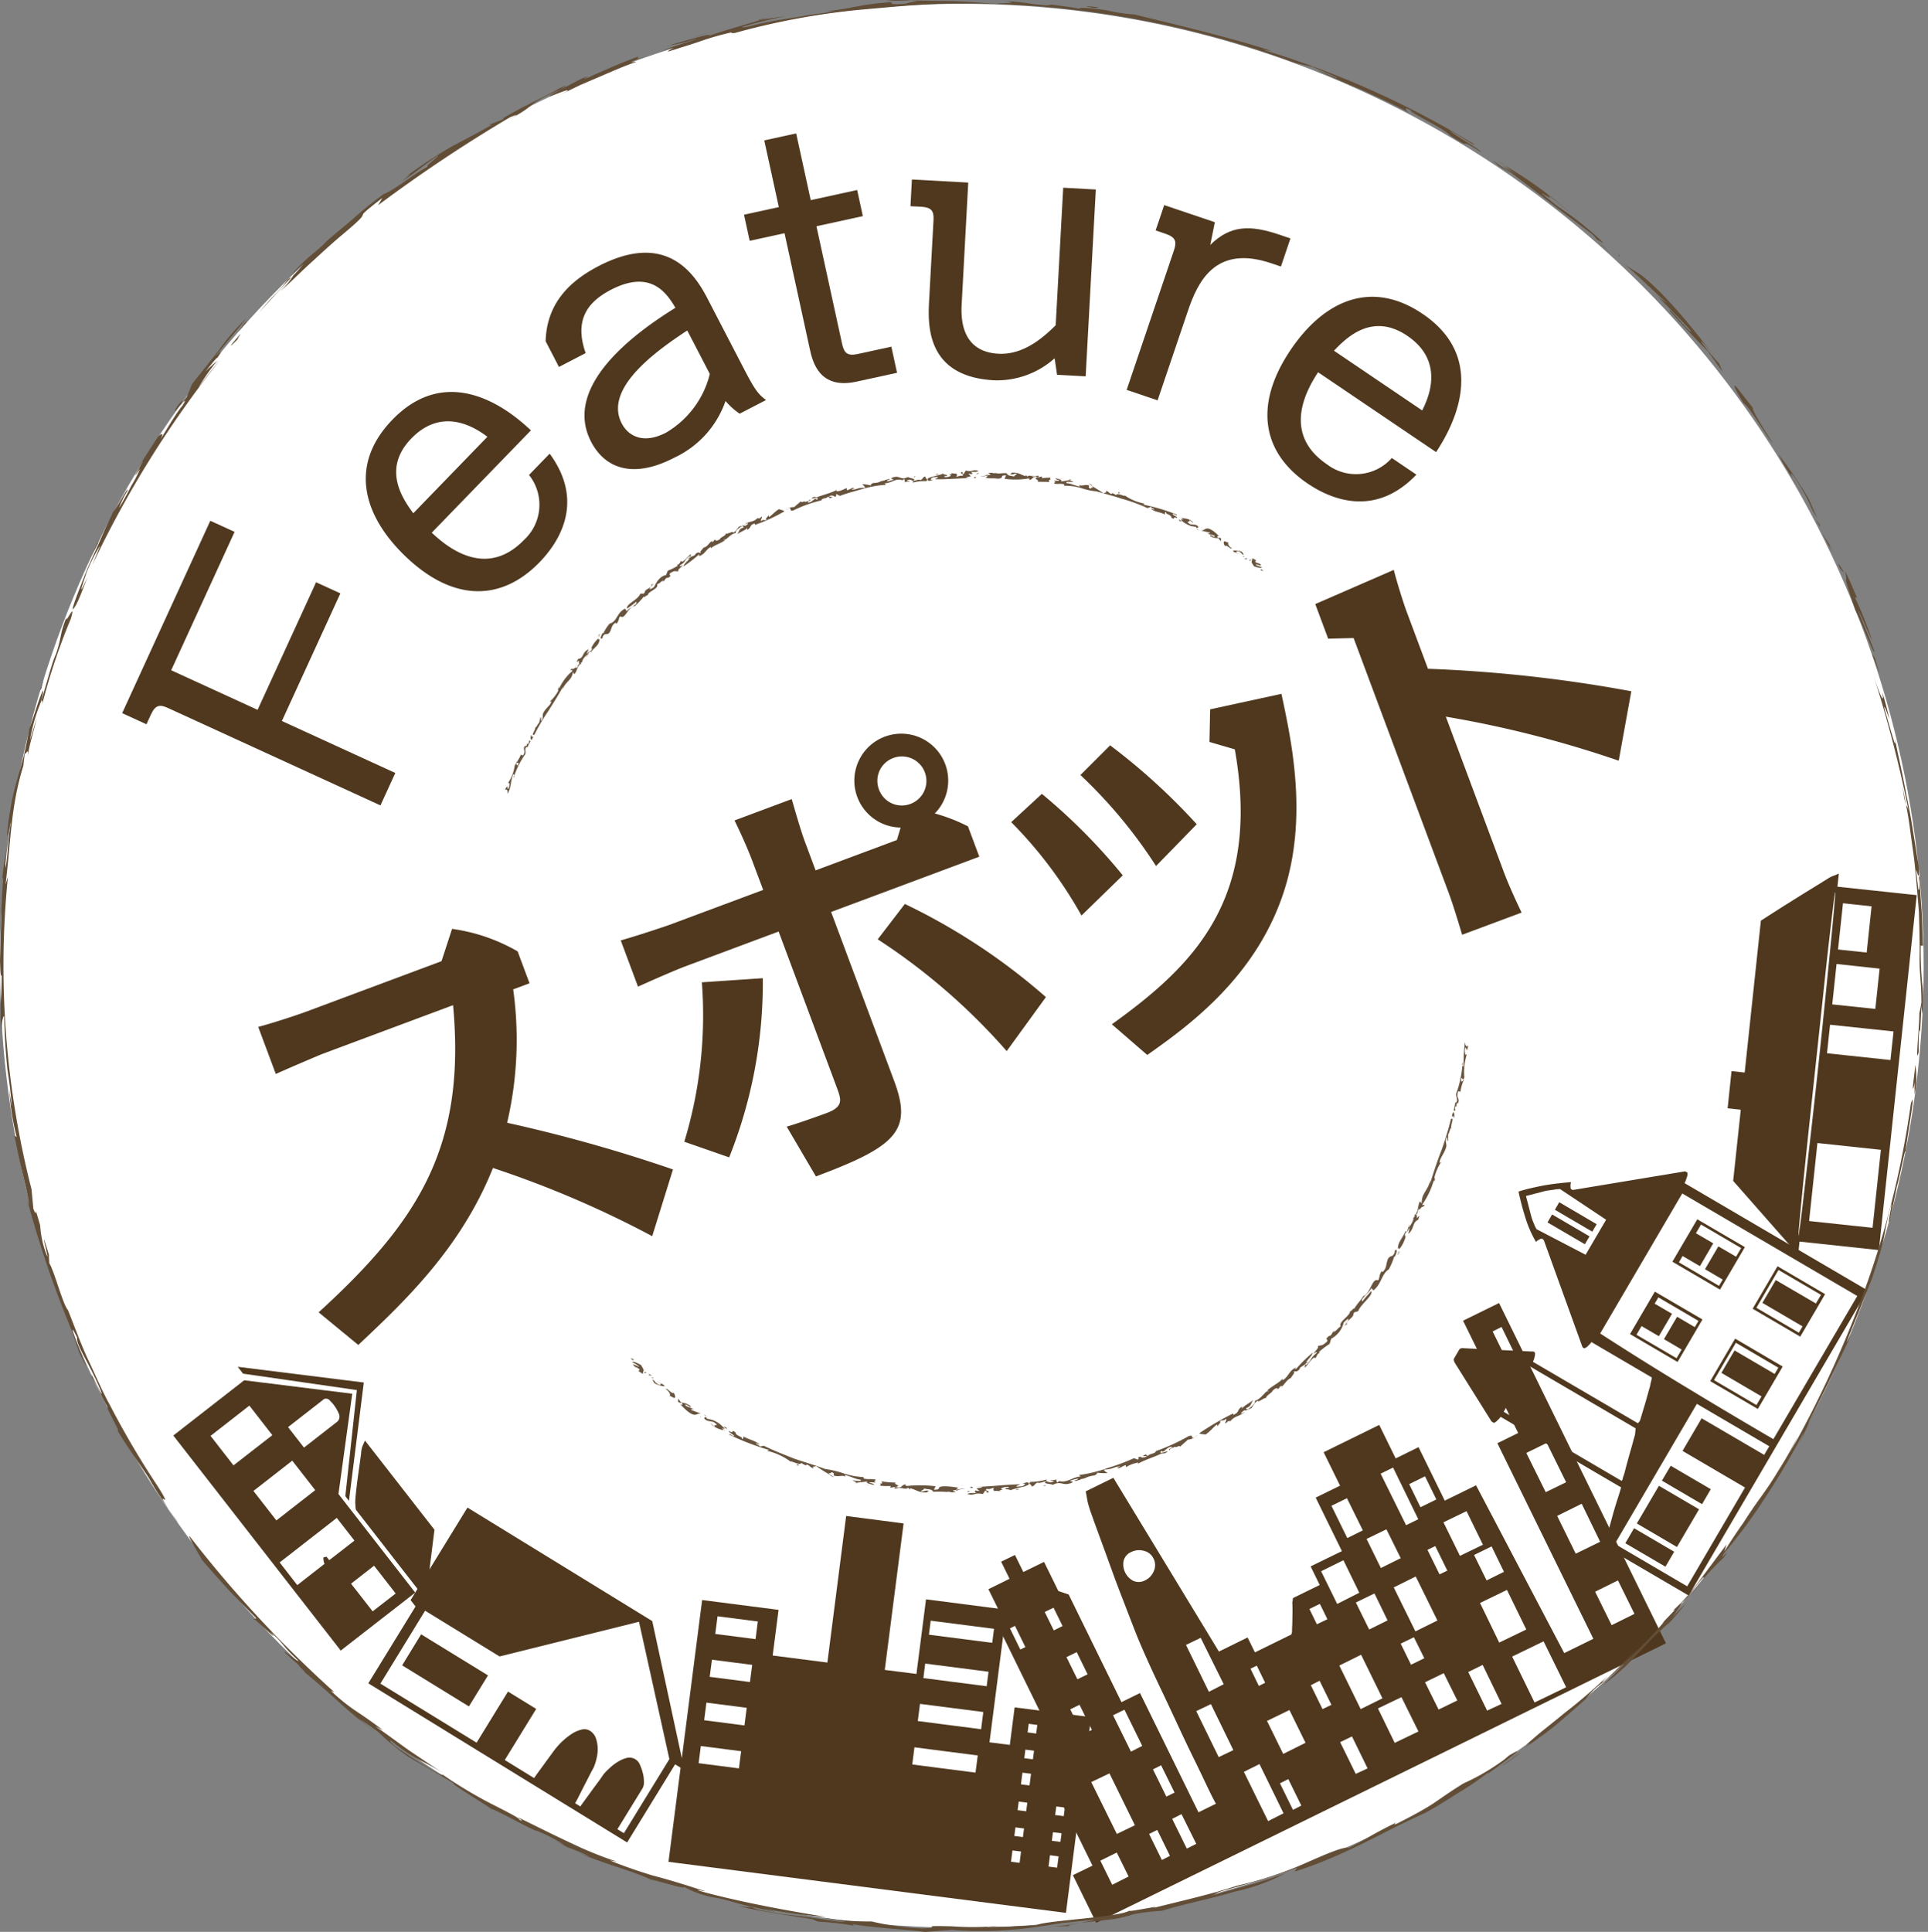 <svg xmlns="http://www.w3.org/2000/svg" xmlns:xlink="http://www.w3.org/1999/xlink" width="148.334" height="148.617" viewBox="0 0 148.334 148.617">
  <rect x="0" y="0" width="148.334" height="148.617" fill="#808080" stroke="none"/>
  <defs>
    <clipPath id="clip-path">
      <rect id="長方形_1114" data-name="長方形 1114" width="148.334" height="148.617" fill="none"/>
    </clipPath>
  </defs>
  <g id="feature_spot_logo" transform="translate(-360 -1866.691)">
    <circle id="楕円形_48" data-name="楕円形 48" cx="74" cy="74" r="74" transform="translate(360 1866.988)" fill="#fff"/>
    <g id="グループ_1652" data-name="グループ 1652" transform="translate(360 1866.691)">
      <g id="グループ_1651" data-name="グループ 1651" clip-path="url(#clip-path)">
        <path id="パス_8105" data-name="パス 8105" d="M18.048,40.918,13.171,51.564l6.648,3.045,4.5-9.814,1.869.855-4.5,9.817,8.725,4-1.142,2.494L12.963,54.485c-.648-.3-.993-.3-1.362.507l-.333.728L9.4,54.863l6.78-14.8Z" fill="#4f381e"/>
        <path id="パス_8106" data-name="パス 8106" d="M33.217,40.98c.922.854,4.037,3.713,7.1.555A3.678,3.678,0,0,0,40.7,36.54l1.59-1.64c2.621,3.574.91,6.609-.778,8.352-2.922,3.015-6.657,3.094-10.368-.5-3.3-3.2-4.251-7.062-.952-10.465,4.649-4.8,9.631-.132,10.655.822ZM37.5,33.6c-.654-.475-3.311-2.492-5.854.133-2.266,2.337-.674,4.635.151,5.753Z" fill="#4f381e"/>
        <path id="パス_8107" data-name="パス 8107" d="M43.005,28.23,41.98,26.252c.081-3.066,2.049-4.731,4.077-5.783,5.1-2.645,7.3.427,8.353,2.455l2.827,5.45c.869,1.673,1.116,1.963,1.7,2.4l-2.029,1.052a5.322,5.322,0,0,1-1.087-.979A7.538,7.538,0,0,1,51.9,35.2c-3.446,1.789-5.47.618-6.417-1.207C43.2,29.607,49.1,25.455,51.969,23.676c-.629-1.025-1.822-3.013-4.965-1.382-1.851.96-2.825,2.367-1.945,4.87Zm9.871-2.805c-2.594,1.7-6.409,4.516-5.042,7.151.476.914,1.6,1.651,3.422.7a7.243,7.243,0,0,0,3.356-4.507Z" fill="#4f381e"/>
        <path id="パス_8108" data-name="パス 8108" d="M65.947,14.617l.438,2.01-3.571.779,1.972,9.039c.154.7.388.969,1.224.786l2.568-.56.438,2.009-3.125.681c-2.845.622-3.372-1.515-3.583-2.49l-1.949-8.93-2.679.585-.439-2.009,2.68-.585L58.8,10.8l2.455-.536,1.12,5.134Z" fill="#4f381e"/>
        <path id="パス_8109" data-name="パス 8109" d="M81.8,14.441l2.509.138-.781,14.373-2.2-.119-.188-1.27a6.638,6.638,0,0,1-4.669,1.692c-5.305-.29-5.081-4.395-4.984-6.192l.331-6.074c.04-.713-.086-1.035-.97-1.083l-.8-.043.111-2.054,4.334.237-.5,9.267c-.049.885-.2,3.736,2.82,3.9,1.853.1,3.35-1.134,4.409-2.192Z" fill="#4f381e"/>
        <path id="パス_8110" data-name="パス 8110" d="M93.465,17.094l-.352,1.75c1.543-1.527,3.06-1.555,5.332-.786l.838.284-.733,2.164-.73-.248c-4.328-1.467-5.669,1.426-6.43,3.67L89.061,30.8l-2.379-.806,3.63-10.709c.229-.676.167-1.029-.644-1.3l-.757-.257.659-1.948Z" fill="#4f381e"/>
        <path id="パス_8111" data-name="パス 8111" d="M101.408,28.638c-.681,1.056-2.955,4.622.688,7.086a3.679,3.679,0,0,0,4.986-.489l1.892,1.28c-3.063,3.2-6.351,2.048-8.362.688-3.477-2.354-4.2-6.018-1.307-10.3,2.577-3.807,6.216-5.414,10.143-2.758,5.535,3.745,1.8,9.463,1.043,10.637Zm8.012,2.938c.354-.727,1.879-3.694-1.149-5.743-2.7-1.824-4.682.142-5.64,1.149Z" fill="#4f381e"/>
        <path id="パス_8112" data-name="パス 8112" d="M27.1,107.222l-1.06,7.714,5.906,7.584-5.73,4.46L13.334,110.436l5.453-4.249Zm-10.9,3.242,1.765,2.268,2.989-2.323-1.767-2.274Zm10.647,5-.277-.363.888-8.161L18.7,105.677l-.41-.528,9.7,1.209ZM19.5,114.7l1.765,2.268,2.989-2.329-1.767-2.268Zm2.017,5.5,1.355,1.745,2.1-1.639a.56.56,0,0,1-.071-.234,1.924,1.924,0,0,1-.023-.226c.007-.031.043-.054.11-.059a.342.342,0,0,0,.131-.035l.214.274,1.937-1.506-1.358-1.745Zm3.839-12.479a.358.358,0,0,0-.536,0l-2.658,2.067,1.227,1.577,2.463-1.919a.538.538,0,0,0,.212-.7,3.24,3.24,0,0,0-.367-.644c-.075-.1-.187-.221-.341-.382m1.653,14.114,1.661,2.128,1.772-1.373-1.663-2.137Zm6.416-4.151-.669,5.366-5.364-6.89a1.242,1.242,0,0,1-.045-.345,2.526,2.526,0,0,1-.007-.462c.019-.284.057-.64.111-1.085s.115-.881.176-1.316.115-.812.155-1.143a2.183,2.183,0,0,1,.09-.512l.208-.474Z" fill="#4f381e"/>
        <path id="パス_8113" data-name="パス 8113" d="M31.59,123.1l4.374-7.121,14.218,8.733,2.473,11.456-.714-.436-3.691,6.011L28.337,129.5l3.634-5.914Zm-2.324,6.423,7.4,4.543,2.417-3.932,2.17,1.335L38.836,135.4l2.257,1.389c.054-.082.164-.241.338-.478s.351-.478.536-.735.367-.5.539-.738.3-.4.385-.487a4.672,4.672,0,0,1,.456-.466,5.36,5.36,0,0,1,.647-.5,2.4,2.4,0,0,1,.73-.32.823.823,0,0,1,.654.079,1.09,1.09,0,0,1,.471.59,2.558,2.558,0,0,1,.136.785,3.094,3.094,0,0,1-.1.816,3.87,3.87,0,0,1-.24.706c-.065.1-.162.286-.293.545s-.27.53-.416.81-.28.557-.413.816-.223.428-.273.512l.406.25c.047-.083.162-.244.334-.478s.351-.482.536-.737.367-.5.539-.731.289-.41.354-.509a4.713,4.713,0,0,1,.466-.481,3.848,3.848,0,0,1,.647-.5,2.515,2.515,0,0,1,.693-.3.868.868,0,0,1,1.016.539,3.813,3.813,0,0,1,.221.647,2.679,2.679,0,0,1,.079.672.9.9,0,0,1-.1.471l-1.941,3.158.5.305,3.5-5.7-2.338-10.566-10.728,2.669-5.729-3.52Zm8.278-.633-1.467,2.387-5.138-3.16L32.4,125.73Z" fill="#4f381e"/>
        <path id="パス_8114" data-name="パス 8114" d="M54.02,123.092l5.88.757-.453,3.512,4.209.54L65.1,116.626l4.419.574-1.448,11.268,2.437.31.737-5.741,6.193.8-1.31,10.2,1.565.2.37-2.888,5.881.753L82.011,147.16l-30.579-3.927Zm-.1,11.231-.169,1.321,3.1.4.17-1.321Zm.431-3.339-.174,1.355,3.1.4.174-1.355Zm.425-3.3L54.6,129l3.1.4.172-1.321Zm.429-3.342L55.03,125.7l3.1.4.174-1.358Zm15.149,10.08-.169,1.321,4.868.627.171-1.321Zm.427-3.341-.17,1.321,4.872.627.169-1.323Zm.4-3.1-.14,1.114,4.87.629.144-1.116Zm.424-3.3-.137,1.078,4.871.625.138-1.078Zm6.29,17.676-.111.87.661.083.11-.87Zm.23-1.775-.086.659.661.087.085-.662Zm.252-1.984-.085.661.66.086.086-.661Zm.287-2.225-.117.9.66.082.119-.9Zm.228-1.776-.086.663.662.087.086-.66Zm.254-1.984-.086.662.661.089.086-.661Zm1.637,10.113-.111.871.659.087.114-.872Zm.228-1.772-.086.661.661.083.087-.662Zm.256-1.983-.087.662.662.083.084-.662Zm.284-2.224-.115.9.661.082.115-.9Zm.226-1.778-.083.662.662.086.082-.661Zm.257-1.982-.086.661.659.083.087-.661Z" fill="#4f381e"/>
        <path id="パス_8115" data-name="パス 8115" d="M84.054,143.524l-4.543-9.259,1.427-.7-4.058-8.281.266-.791-1.1-2.235,1.625-.8-.645-1.316,1.062-.517.645,1.313,1.594-.78,1.1,2.24.794.269,4.062,8.281,1.425-.7,4.5,9.174,1.341-.658c-.164-.289-.4-.756-.7-1.389s-.645-1.355-1.029-2.135c-.392-.8-.8-1.655-1.213-2.546s-.811-1.742-1.192-2.54-.717-1.515-1.008-2.158-.5-1.118-.631-1.427c-.176-.4-.392-.936-.651-1.608s-.535-1.39-.832-2.155-.591-1.558-.882-2.365-.561-1.544-.809-2.221-.46-1.255-.629-1.74a8.832,8.832,0,0,1-.295-.949l-.143-.8,2.124-1.042,8.12,13.368,2.207-1.085.564,1.147,2.769-1.359c.018-.007.038-.036.056-.1a.423.423,0,0,0,.029-.153c0-.043,0-.178.012-.4s.013-.455.018-.7.009-.478.006-.7-.009-.36-.018-.425a.78.78,0,0,0,.036-.206c.007-.085.018-.131.036-.142l2.041-1-.7-1.429,2.407-1.175-2.017-4.117,1.875-.919-1.264-2.572,4.279-2.1,1.264,2.576,1.761-.868,2.016,4.117,2.407-1.181,6.784,12.909,2.24-1.1-7.383-15.046,1.6-.787-4.24-8.639,2.77-1.36,12.839,26.18-43.832,21.5-1.795-3.665ZM78.5,126.9l.39-.188-.8-1.632-.386.193Zm2.576-1.47.674-.338-.692-1.41-.678.33Zm2.216,7.994.714-.341-.95-1.934-.715.354Zm-.4-4.237.786-.38-.837-1.707-.789.384Zm3.034,11.9,1.39-.669-1.957-3.991-1.4.67Zm-.355,3.911,1.262-.637-.912-1.843-1.262.625Zm1.647-23.37a1.041,1.041,0,0,0,.892-.055,1.347,1.347,0,0,0,.659-.705,1.1,1.1,0,0,0-.02-.963,1.085,1.085,0,0,0-.747-.6,1.348,1.348,0,0,0-.963.09,1.016,1.016,0,0,0-.59.67,1.436,1.436,0,0,0,.769,1.565m-.205,13.126.867-.443-1.367-2.782-.877.424Zm2.379,8.335.62-.317-.977-1.995-.627.31Zm.343-4.876.632-.31-1.036-2.1-.625.316Zm1.572,4,.73-.365L90.9,139.563l-.715.365Zm1.7-12.063,1.14-.583L92.376,126l-1.129.546Zm.755,5.026,1.127-.539L93.163,131.1l-1.127.539ZM96.85,129.7l.487-.241-.643-1.318-.487.232Zm.713,10.4,1.189-.6L96.9,135.712l-1.2.6Zm1.913-.864.642-.331-1-2.037-.642.325Zm-.75-4.306,1.717-.854-1.239-2.52-1.725.837Zm2.59-9.971.81-.391-.578-1.18-.806.391Zm.433,6.525.686-.33-.91-1.852-.674.343Zm1.908-13.158,1.194-.594-1.22-2.471-1.193.581Zm-.779,5.068,1.7-.863-1.218-2.5-1.717.846Zm1.808,8.09,1.676-.83-1.643-3.352-1.676.83Zm-.379,4.983.911-.422-1.2-2.459-.911.439Zm1.033-11.107,1.415-.7-1.009-2.075-1.43.7Zm.9-4.731,1.527-.756-1.1-2.223-1.527.741Zm1.065,13.452,1.826-.877-1.307-2.64-1.808.868Zm.875-16.746.938-.458-1.938-3.977-.958.469Zm.38,10.733,1.022-.5-.8-1.613-1.017.492Zm.338-2.563,1.693-.838-1.668-3.385-1.692.838Zm.39-9.55,1.221-.6-.872-1.781-1.216.6Zm1.466,5.163.6-.288-.928-1.888-.6.288Zm-.074,10.4,1.441-.7-1.042-2.1-1.44.7Zm1.644-11.825,1.768-.857-1.26-2.581-1.777.857Zm2.091,11.906,1.111-.515-1.454-3-1.111.545Zm-.04-10.016,1.336-.661-.952-1.956-1.349.661Zm1.672-16.7.678-.339-1.2-2.461-.685.346Zm2.017,26.092,2.43-1.173-1.736-3.532-2.418,1.173Zm-2.718-4.61,2.083-1.005-1.488-3.046-2.072,1.005Zm3.577-11.571,1.571-.763L119,111.006l-1.571.771Zm2.309,4.732,1.878-.916-1.42-2.924-1.887.935Zm2.761,5.5,1.756-.869-1.269-2.574-1.756.87Z" fill="#4f381e"/>
        <path id="パス_8116" data-name="パス 8116" d="M123.28,119.52c0-.052.025-.165.061-.349a1.516,1.516,0,0,1,.094-.33c.043-.164.125-.455.248-.872s.248-.866.377-1.344.266-.924.4-1.334.219-.7.261-.864L115.459,109a1.692,1.692,0,0,1-.232.252.786.786,0,0,1-.29.215l-.089-.055-.09-.051-2.815-4.494c-.093-.16-.118-.284-.068-.367s.111-.19.194-.329.146-.255.194-.334c.059-.1.178-.14.356-.117l5.295.257c.01-.02.046-.014.107.022s.083.064.076.082a.9.9,0,0,1-.04.342,1.447,1.447,0,0,1-.118.341l8.08,4.732a.765.765,0,0,1,.079-.1.577.577,0,0,0,.075-.1c.027-.09.08-.257.151-.5s.151-.5.234-.775.155-.548.227-.805.122-.444.161-.555a4.25,4.25,0,0,1,.094-.433c.039-.168.05-.25.032-.265l-4.63-2.715a1.7,1.7,0,0,1-.228.255.771.771,0,0,1-.293.216.275.275,0,0,1-.108-.025.239.239,0,0,1-.071-.081l-2.962-8.195a.537.537,0,0,0-.1-.106.274.274,0,0,1-.107-.02.9.9,0,0,0-.205.1.775.775,0,0,0-.193.15,8.846,8.846,0,0,1-.823-1.883c-.212-.676-.384-1.342-.521-1.991.3-.1.631-.187.992-.27s.724-.16,1.082-.223.717-.107,1.066-.147.649-.068.9-.084a.6.6,0,0,0-.039.242,1.117,1.117,0,0,0,.009.23.109.109,0,0,0,.041.067l.032.018c.081.045.126.059.139.037l8.6-1.426.09.053.09.056a.881.881,0,0,1-.072.4,2.533,2.533,0,0,1-.153.4l14.072,8.245-13.757,23.482-6.175-3.614Zm1.486-5.591c.013-.02.031-.05.052-.09.036-.061.045-.1.026-.109a5.726,5.726,0,0,0,.219-.728q.129-.49.282-1.034c.1-.361.2-.692.279-.992s.14-.5.165-.594c.014-.072.03-.24.047-.5l-8.109-4.752-2.038,3.48Zm-2.776-17.4,1.579-2.694-3.538-2.356a1.968,1.968,0,0,0-.45.041c-.28.038-.5.067-.643.09l-1.535.4.4,1.536a4.038,4.038,0,0,0,.224.617,2.133,2.133,0,0,0,.193.4Zm-2.576-3.1,2.878,1.684-.358.606L119.06,94.04Zm.55-.94,2.876,1.688-.336.575-2.876-1.684Zm9.768,14.237q3.315,2.014,6.707,3.99l6.454-11.013-13.467-7.889-6.313,10.772q3.3,2.137,6.619,4.14m.075,15.312,4.45-7.6-4.809-2.818,1.47-2.509,4.813,2.816.392-.663-5.572-3.264-6.311,10.772Zm-4.088-4.471,3.087,1.809-.672,1.154-3.087-1.81Zm1.6-18.2,3.663,2.142-1.916,3.269-3.659-2.145Zm1.671,5.122.39-.667-1.36-.8,1.01-1.723,1.362.8.284-.482-3.087-1.807-.284.483,1.333.778-1.012,1.725-1.331-.778-.39.667Zm-1.358,9.814,3.087,1.81-1.7,2.9-3.087-1.811Zm.906-1.542,3.085,1.805-.674,1.153-3.087-1.811ZM130.584,93.8l3.662,2.142-1.915,3.269-3.663-2.146Zm1.671,5.122.284-.482-1.362-.8,1.028-1.754,1.362.793.392-.663-3.088-1.81-.391.667,1.333.778-1.028,1.756-1.333-.78-.283.487Zm1.24,4.059,3.659,2.148-1.912,3.265-3.663-2.142Zm1.641,5.11.39-.663-3.088-1.812,1.014-1.725,3.084,1.808.284-.482-3.267-1.916-1.684,2.874Zm1.621-10.677,3.661,2.146-1.912,3.269-3.663-2.146Zm1.641,5.111.284-.485-3.088-1.808,1.028-1.754,3.088,1.8.392-.663L136.831,97.7l-1.7,2.91Z" fill="#4f381e"/>
        <path id="パス_8117" data-name="パス 8117" d="M138.45,95.517l-.106,1.012-5-5.682.586-5.474-1.012-.112.3-2.859,1.012.11,1.247-11.684c.785-.505,1.452-.936,2.009-1.283s1.129-.71,1.718-1.071,1.077-.661,1.454-.9a1.831,1.831,0,0,1,.39-.193,4.271,4.271,0,0,0,.426-.179l-.107,1.013,6.1.649L144.555,96.17Zm2.66-26.4q-.111.891-.333,2.792c-.146,1.262-.314,2.782-.5,4.549q-.28,2.61-.577,5.4c-.2,1.858-.392,3.663-.577,5.4s-.341,3.253-.465,4.522-.211,2.2-.261,2.793-.041.646.032.161c.1-.647.218-1.641.371-2.976s.33-2.85.521-4.547.39-3.475.587-5.333q.3-2.826.556-5.374c.172-1.695.323-3.217.453-4.554s.219-2.334.264-2.987c.032-.489.005-.438-.068.148m2.956,25.345.64-6-4.883-.521-.64,6Zm1.377-12.906.237-2.2-4.885-.516-.234,2.194Zm-1.165-3.932.331-3.1-3.314-.358-.331,3.109Zm-.665-4.338.377-3.558-2.2-.234-.381,3.558Z" fill="#4f381e"/>
        <path id="パス_8118" data-name="パス 8118" d="M144.632,51.852l-.388-1.232-.232-.345Z" fill="#624d36"/>
        <path id="パス_8119" data-name="パス 8119" d="M142.874,45.986c-.294-.675-.565-1.361-.9-2.016.237,1.274-.333-.331.758,2.939.542,1.084,1.479,3.58,1.484,3.206-.3-.817-.806-1.988-1.278-3.184.3.473.792,1.764,1.1,2.35A30.105,30.105,0,0,0,142.7,45.93Z" fill="#624d36"/>
        <path id="パス_8120" data-name="パス 8120" d="M141.559,43.708c.134.162.271.332.3.283-.136-.167-.649-1.115-.3-.283" fill="#624d36"/>
        <path id="パス_8121" data-name="パス 8121" d="M140.967,42.509c-.577-1.267.11-.031.067-.162-.289-.449-.55-.91-.866-1.341.3.485.531,1,.8,1.5" fill="#624d36"/>
        <path id="パス_8122" data-name="パス 8122" d="M138.3,37.376l-.35-.554a2.611,2.611,0,0,0,.35.554" fill="#624d36"/>
        <path id="パス_8123" data-name="パス 8123" d="M136.82,34.938a15.8,15.8,0,0,0,1.126,1.885l-.035-.082c-.358-.716.148-.143.774.987.687,1.162.489,1.135,1.121,2.121l-.648-1.473a35.377,35.377,0,0,0-2.338-3.438" fill="#624d36"/>
        <path id="パス_8124" data-name="パス 8124" d="M138.3,37.376l.393.644a4.312,4.312,0,0,0-.393-.644" fill="#624d36"/>
        <path id="パス_8125" data-name="パス 8125" d="M139.674,39.933l.362.622-.028-.18Z" fill="#624d36"/>
        <path id="パス_8126" data-name="パス 8126" d="M134.148,31.026c.387.125,1.906,2.806,2.233,3.036-1.036-1.567-1.77-2.882-1.459-2.6l-1.284-1.641c-.467-.511-.059.284.51,1.209" fill="#624d36"/>
        <path id="パス_8127" data-name="パス 8127" d="M132.057,27.5c-.1-.1-.211-.215-.33-.352a3.738,3.738,0,0,0,.33.352" fill="#624d36"/>
        <path id="パス_8128" data-name="パス 8128" d="M124.639,20.047c1.263,1.015,2.393,2.175,3.6,3.264a5.521,5.521,0,0,1-1.076-.88c.757.763,1.188,1.189,1.575,1.595s.756.762,1.344,1.429c.224.515-2.109-2.32-1.542-1.452.838.926,2.11,2.29,2.839,3l1.16,1.613-.274-.646a19,19,0,0,1-1.354-1.63c-.1-.25.428.366.8.793-.825-.983-2.149-2.789-3.98-4.655-1.969-1.936-1.7-1.288-3.092-2.427" fill="#624d36"/>
        <path id="パス_8129" data-name="パス 8129" d="M124.64,19.757l-.178-.266.094.226Z" fill="#624d36"/>
        <path id="パス_8130" data-name="パス 8130" d="M120.465,16.494l2.027,1.519a3.442,3.442,0,0,1,.4.456c-.047-.1.509.3.453.2a24.41,24.41,0,0,0-3.476-2.772c-2.823-2.217.189.022-.831-.952.794.623.832.634,1.895,1.544a30.571,30.571,0,0,0-5.147-3.75,10.6,10.6,0,0,0,1.035.77l-1.242-.771c.584.487,1.148.9,1.89,1.464l2.994,2.294" fill="#624d36"/>
        <path id="パス_8131" data-name="パス 8131" d="M123.9,19.422a9.3,9.3,0,0,1-1-.941,4.942,4.942,0,0,0,1,.941" fill="#624d36"/>
        <path id="パス_8132" data-name="パス 8132" d="M115.15,12.311c.126.1.346.242.638.426-.142-.106-.329-.234-.638-.426" fill="#624d36"/>
        <path id="パス_8133" data-name="パス 8133" d="M116.226,13.3l-1.457-1.01.529.46a7.363,7.363,0,0,0,.928.55" fill="#624d36"/>
        <path id="パス_8134" data-name="パス 8134" d="M51.489,3.482a10.111,10.111,0,0,0,2.125-.525c-.128.152-1.849.586-2.607.933,1.728-.518,0,.112.465.056.959-.3,1.653-.514,2.359-.753a20.5,20.5,0,0,1,2.486-.711c-.1.051-.054.084.227.052A56.325,56.325,0,0,1,65.879.776C68.306.566,70.1.368,72.781.27A73.226,73.226,0,0,1,99.709,4.857l1.326.294c.4.221,2.087.857,1.793.861a16.12,16.12,0,0,0-1.506-.626c.916.44,2.141.991,3.433,1.517,1.266.582,2.584,1.183,3.652,1.762-.229-.162-.5-.5.154-.173-.269.1,2.543,1.364,3.032,1.947,2.043,1.316.171-.11,2.319,1.24.294.035-2.047-1.319-2.392-1.638.73.329,1.944,1.235,1.911,1.063a70.2,70.2,0,0,0-16.28-7.28l.663.09c-3.031-1.01-8.045-2.187-10.527-2.8a12.257,12.257,0,0,1-2.05-.3C84.062.609,82.853.541,83.077.677,82.283.527,82.038.508,80.9.355l-.319.058C78.955.3,79.225.2,77.357.082c1.214.2-.145.111-.691.213C75.6.224,74.44.124,73.308.085l-3.2-.049A5.874,5.874,0,0,0,71.1.124a3,3,0,0,0-1.411.162C68.443.394,68.558.245,68.611.17c-2.3.12-3.287.543-5,.684l.62.028-1.7.23-1.645.274a31.512,31.512,0,0,0-3.5.7c-1.258.148,2.052-.65,3.117-.858l-1.994.3c-1.072.357-2.885.822-4.188,1.31,1.221-.539-1.964.4-2.83.643" fill="#624d36"/>
        <path id="パス_8135" data-name="パス 8135" d="M58.507,1.529c.3-.1.568-.172.722-.215l-.852.2c-.031.027.025.029.13.018" fill="#624d36"/>
        <path id="パス_8136" data-name="パス 8136" d="M51.489,3.482c-.01,0-.05.006-.057,0-.241.094-.158.07.057,0" fill="#624d36"/>
        <path id="パス_8137" data-name="パス 8137" d="M66.216.74l-.337.035-.422.052Z" fill="#624d36"/>
        <path id="パス_8138" data-name="パス 8138" d="M68.112.074l2-.039a8.382,8.382,0,0,0-2,.039" fill="#624d36"/>
        <path id="パス_8139" data-name="パス 8139" d="M84.049.593c.49.039.215-.032.563-.019-1.006-.13-1.35-.128-.563.019" fill="#624d36"/>
        <path id="パス_8140" data-name="パス 8140" d="M55.7,2.166c-.648.149-1.274.379-1.91.566l-.695.233c.868-.264,1.725-.575,2.6-.8" fill="#624d36"/>
        <path id="パス_8141" data-name="パス 8141" d="M21.552,22.414c.672-.56,1.418-1.334,2.25-2.092s1.691-1.562,2.515-2.249c3.017-2.526.172-.572,3.121-2.882l-.351.6A113.955,113.955,0,0,1,39.245,9.016c.268-.1.868-.374.027.114,2.206-1.166.948-.993,4.022-2.32-2.761,1.47.993-.286.286.229l-.434.224,1.514-.728,1.6-.686c1.045-.451,2.007-.869,2.673-1.073.033-.085-1.156.215.609-.407-.719.235-.459.061-.419-.028-.911.343-1.607.623-2.206.886s-1.114.473-1.64.736c-1.041.324.665-.3-.375.023-.476.211-.93.471-1.392.713-1.046.462,1.036-.584-.593.154-.154.154-1.473.754-2.7,1.421l.343-.216c-.931.532-2.289,1.2-1.759,1.089-.393.156-.8.3-1.183.465l.238-.02c-1.269.725-2.169,1.181-3.156,1.707a37.035,37.035,0,0,0-3.53,2.337c.751-.514.113.024-.265.328,1.309-.88,1.56-1.156,2.792-2.011.239-.036-1.806,1.469-.263.519-1.741.965-3.067,2.153-3.9,2.45A26.452,26.452,0,0,0,27.3,16.716c-.621.553-1.29,1.058-2.2,1.867l.029-.077c-.2.443-1.561,1.235-2.711,2.645.316-.289.618-.594.945-.871a8.32,8.32,0,0,1-1.05,1.148c.05-.087.05-.087-.174.088a9.875,9.875,0,0,1-1.078,1.243c-.525.551-1.012,1.15-1.121,1.282.771-.855,1.715-1.9,2.647-2.876a6.219,6.219,0,0,1-1.037,1.249" fill="#624d36"/>
        <path id="パス_8142" data-name="パス 8142" d="M41.22,7.651c-.229.121-.444.271-.665.406.276-.157.52-.31.665-.406" fill="#624d36"/>
        <path id="パス_8143" data-name="パス 8143" d="M14.374,30.521c-.939,1.21.158-.4-.737.726-.4.669-.115.324.178-.02.309-.333.625-.663.221-.018-.6.724-1.336,2.06-1.685,2.574.325-.608-.035-.367-.217-.158l-1.583,2.458c1.376-2.058-1.03,1.807.229-.042a7.947,7.947,0,0,1-.647,1.272c-.327.641-.719,1.357-.977,1.752a7.312,7.312,0,0,1,.649-1.31c.128-.51-.815,1.343-1.09,1.6-.255.533-.646,1.358-1.046,2.281s-.891,1.9-1.22,2.8c-.7,1.779-1.164,3.04-.608,2.116.369-.718.572-1.374.9-2.179-1.015,2.219-.15-.046-.116-.26a13.215,13.215,0,0,1,1.088-2.163l-.622,1.532A80.672,80.672,0,0,1,16.91,27.721c-.574.665-1.1,1.366-1.625,2.07a16.3,16.3,0,0,1,1.452-2.062c-.319.294-.661.571-.963.881.473-.6.933-1.162.94-1.072.529-.768.22-.473-.188-.085,1.239-1.541,1.479-1.761,2.424-2.962a16.689,16.689,0,0,0-2.03,2.335c-.448.609-.97,1.232-2.137,2.711Z" fill="#624d36"/>
        <path id="パス_8144" data-name="パス 8144" d="M18.808,24.869l-.458.647.782-.928Z" fill="#624d36"/>
        <path id="パス_8145" data-name="パス 8145" d="M18.3,26.083c-.059,0,.235-.381.18-.375-1,1.152-.836,1.054-.18.375" fill="#624d36"/>
        <path id="パス_8146" data-name="パス 8146" d="M7.775,41.147,6.942,42.94l.6-1.141c-.053.009.138-.427.237-.652" fill="#624d36"/>
        <path id="パス_8147" data-name="パス 8147" d="M3.24,54.192a48.69,48.69,0,0,1,2.215-6.607c.41-1.467-.469.572-.35-.078-.562,1.433-.3,1.326-.807,2.832-.274.526-.7,2.212-1.15,3.658.092-.166.141-.152.092.195" fill="#624d36"/>
        <path id="パス_8148" data-name="パス 8148" d="M.835,63.294C.615,64.53.608,65.8.425,66.778a7.2,7.2,0,0,1,.114-1.641,25.954,25.954,0,0,0-.385,2.717c.018-.117.1-.6.092-.219C.116,69.315.117,69.79.1,70.389S.064,71.712,0,73.9c.027.632.025,1.257.134,1.149C.1,77.532.007,76.281.061,79.269c.045-.118.116-1.106.259-1.09.047,2.1.165,3.178.246,4.058.129.877.238,1.562.348,2.9-.047-.3-.127-.649-.206-1.373a19.559,19.559,0,0,0,.574,3.71l-.18-.118c.146.677.323,1.6.552,2.564s.478,1.961.624,2.822l-.167-.365a82.668,82.668,0,0,0,3.447,10.1l.521,1.541c.929,1.86.5.922.045-.156-.414-1.1-.865-2.322-.19-.962-.116.546.924,1.929,1.826,4.107.368,1.059-1.061-2.14-.658-.964.364.4.539,1.139,1.181,2.219-.25-.177,1.212,2.336.712,1.721.753,1.272,1.635,2.466,2.442,3.7a25.591,25.591,0,0,0,1.582,2.477c-1.318-1.989.532.429-.891-1.83a66.069,66.069,0,0,1-3.677-6.247c-.659-1.189-1.187-2.476-1.772-3.695-.552-1.234-1-2.473-1.45-3.6-.392-.422-1.032-2.941-1.443-3.622.017-.124-.047-.487-.017-.62-.915-2.992.107.737-.172.027a7.466,7.466,0,0,1-.508-2.3c-.613-2.156-.131-.221-.527-1.3L2.426,91.5A69.422,69.422,0,0,1,.606,67.469c-.071.195-.122.393-.18.59.43-3.584.411-6.065,1.369-9.146l.121-1.092c-.063.6.323-.568.21.374.144-.971.474-1.968.7-2.958L2.3,56.961a13.666,13.666,0,0,1,.846-2.956c.316-1.31.15-.944-.134-.179-.262.771-.628,1.944-.758,2.219C1.607,59.8,1.126,59.726.63,63.364c-.266,2.254.146-.222.2-.07" fill="#624d36"/>
        <path id="パス_8149" data-name="パス 8149" d="M2.044,58.74c.034-.225.061-.4.082-.545-.028.189-.055.366-.082.545" fill="#624d36"/>
        <path id="パス_8150" data-name="パス 8150" d="M13.019,116.159c.16.233.333.518.6.873.241.27-.129-.171-.6-.873" fill="#624d36"/>
        <path id="パス_8151" data-name="パス 8151" d="M3.149,54l0,.008,0,.027L3.149,54" fill="#624d36"/>
        <path id="パス_8152" data-name="パス 8152" d="M3.376,52.173l-.312.966.11-.152Z" fill="#624d36"/>
        <path id="パス_8153" data-name="パス 8153" d="M19.532,124.609l.056-.039c-.076-.053-.12-.068-.056.039" fill="#624d36"/>
        <path id="パス_8154" data-name="パス 8154" d="M42.739,141.643l-.566-.279c.175.1.376.193.566.279" fill="#624d36"/>
        <path id="パス_8155" data-name="パス 8155" d="M109.65,139.464c.836-.439,1.759-1.041,2.638-1.592a21.7,21.7,0,0,0,2.233-1.535l-.075.133c.827-.574,3.461-2.495,1.653-1.416l-.391.331a17,17,0,0,1-3.1,1.809c-.955.582-1.671,1.1-2.38,1.58a24.618,24.618,0,0,1-2.319,1.314c-.767.414-.678.289-.474.122-1.8.861-2.434,1.344-3.667,1.954-.359-.134-1.761.472-3.439,1.216a28.513,28.513,0,0,1-5.167,1.693c-1.773.6-4.208,1.152-6.519,1.731,1.221-.357-2.206.4-1.72.158-.6.536-6.787.8-7.179,1.153-1.615.088-1.648.073-1.743.087s-.253.027-2.119.043a5.131,5.131,0,0,1,.877-.079,21.808,21.808,0,0,1-3.489.03c-2.985-.082-.505.1-2.285.16a19.985,19.985,0,0,1-3.926-.537,22.97,22.97,0,0,1-3.646-.259c.368.1,2.475.346,1.084.265-1.793-.253-2.506-.383-3.2-.445a24.271,24.271,0,0,1-3.023-.49c-1.636-.558,3.308.709.429-.075a39.074,39.074,0,0,0,4.872.658c-2.835-.45-6.276-1.082-9.315-1.879-1.677-.476.884.138-.432-.233-1.478-.481-2.622-.819-3.7-1.1-1.064-.337-2.055-.656-3.2-1.13l.519.084a28.855,28.855,0,0,1-3.4-1.371c-1.4-.647-2.932-1.421-4.228-2.053.3.224.495.37.146.218.079-.1-.815-.555-2.035-1.172a33.042,33.042,0,0,1-3.877-2.315c.11.251-2.27-1.181-3.691-2.218-.468-.408-.322-.384-.289-.413a12.187,12.187,0,0,0,2.275,1.541c.553.289,1.045.532,2.012,1.12-.813-.478-1.84-1.191-2.854-1.869-1-.7-1.938-1.429-2.637-1.869l.595.285c-1.047-.779-1.524-1.1-2.014-1.426a14.357,14.357,0,0,1-1.993-1.6c.087.038.174.075.266.108A91.054,91.054,0,0,1,14.6,118.2c-.292-.264.88,1.641.908,1.769.862,1,1.56,1.777,2.207,2.489l2,2.036-.129.079c.358.295,2.107,1.965,1.224.959,1.211,1.107.781.975,2.172,2.245-.221.006-1.022-.782-1.127-.7.411.365.8.756,1.227,1.1-.426-.308.691.7.278.406,2.364,1.923,3.114,2.894,5.656,4.768-.461-.359-.929-.708-1.365-1.1a14.584,14.584,0,0,1,1.462,1.007,20.094,20.094,0,0,0,2.31,1.9c1.2.707,1.892,1.072,3.5,2.044-.425-.076,2.607,1.724,2.874,1.967.428.062,3.228,1.693,3.527,1.684a12.1,12.1,0,0,1,2.108,1.1c-.136-.05-.409-.172-.695-.3.3.147.6.3.906.429-.1-.02-.068.007-.178-.037a17.305,17.305,0,0,1,1.912.782,7.479,7.479,0,0,1-1.083-.4c2.178,1,3.964,1.344,5.775,2.169.4.048,3.026.878,2.512.532a7.469,7.469,0,0,0,2.321.845c1.151.163,2.153.642,3.674.852-2.018-.28-.017.041-1.788-.194,1.331.335,3.349.641,5.7,1.013.236.074.22.115.459.19a22.657,22.657,0,0,1,2.752.315l-.1-.115c1.6.279,3.857.371,5.59.593l2.039-.163a26.813,26.813,0,0,0,4.481,0c1.523-.1,2.962-.361,4.024-.524.993-.093,2.473-.276,2.476-.226l-1.063.215,2.27-.26a8.388,8.388,0,0,0,1.764-.4,16.336,16.336,0,0,1,2.214-.267c1.456-.477,3.667-.894,5.567-1.469a15.519,15.519,0,0,0,3.917-1.407c-.589.2-1.441.495-2.439.8-1.006.277-2.147.6-3.285.935.591-.217.1-.146.943-.4l2.873-.809c.857-.273,1.714-.552,2.827-.97l-.187.3c3.926-1.225,7.1-3.238,10.037-4.506" fill="#624d36"/>
        <path id="パス_8156" data-name="パス 8156" d="M80.606,148.209c.579-.016,1.161-.005,1.739-.044l-.19-.072a13.917,13.917,0,0,1-1.549.116" fill="#624d36"/>
        <path id="パス_8157" data-name="パス 8157" d="M82.154,148.093l1-.179c-.376.048-.737.1-1.047.161Z" fill="#624d36"/>
        <path id="パス_8158" data-name="パス 8158" d="M115.522,135.86a18.063,18.063,0,0,0,1.554-1.055c-.4.287-1.258.806-1.554,1.055" fill="#624d36"/>
        <path id="パス_8159" data-name="パス 8159" d="M117.141,134.671c-.239.16-.473.328-.723.472l-.091.091c.281-.175.548-.368.814-.563" fill="#624d36"/>
        <path id="パス_8160" data-name="パス 8160" d="M145.368,93.992c.188-.9.4-1.8.567-2.708.17-.459.749-3.536.652-2.522.171-1.641.867-5.152.431-3.87a70.346,70.346,0,0,1-3.229,13.421,83.48,83.48,0,0,1-6.089,13.464c.242-.439.453-.895.664-1.351a30.74,30.74,0,0,1-1.563,2.745c-.469.786-.925,1.45-1.381,2.076s-.87,1.245-1.3,1.914c-.463.648-.935,1.352-1.451,2.193l.165-.536-1.954,2.613c-.326.432-.657.864-1.009,1.292a16.783,16.783,0,0,1-1.192,1.215l.21-.114-1.028,1.073.192-.159a29.867,29.867,0,0,1-2.962,3.03c-.12.034.515-.548.858-.912a12.682,12.682,0,0,0-1.01,1.019c-.4.4-.847.843-1.311,1.263-.765.619-.048-.073.034-.183a42.718,42.718,0,0,1-3.391,2.908c-.937.793-1.824,1.424-2.806,2.336-.177.194.842-.5-.249.333,1.02-.712,1.947-1.354,2.78-2.069s1.64-1.418,2.476-2.181c-.152.143-.316.274-.478.406,1.173-1.385,1.069-.848,3.12-2.882-.47.61-1.417,1.436-1.745,1.821.654-.519,1.2-.986,1.67-1.415.457-.446.839-.858,1.2-1.24.722-.766,1.362-1.41,2.19-2.147l-.159.186c.352-.346.913-1.036,1.4-1.611-.194.161-.71.7-1.068,1.053a6.494,6.494,0,0,0,.8-1.171c.676-.543.694-.9,1.611-1.9.4-.3-.644.939-.922,1.37l.983-1.308a18.013,18.013,0,0,1,1.538-1.608c.7-1.07-.492.555.028-.338a40.088,40.088,0,0,0,3.12-4.21,53.509,53.509,0,0,0,3.262-5.606c-.524.993-.085.406-.755,1.594a12.166,12.166,0,0,0,.98-2.041c1.018-2.017,2.277-4.587,3.154-6.5l-.32.528c.291-.838.748-1.855,1.211-3.057.238-.6.506-1.231.754-1.908.228-.684.458-1.4.676-2.156l-.022.061c.307-.961.321-1.851.834-3.616-.032.521-.3,1.476-.17,1.406" fill="#624d36"/>
        <path id="パス_8161" data-name="パス 8161" d="M147.3,83.18l0,1.026a6.216,6.216,0,0,0,.058-2.286c-.062.753-.228,1.724-.174,1.864a1.677,1.677,0,0,0,.114-.6" fill="#624d36"/>
        <path id="パス_8162" data-name="パス 8162" d="M146.835,62.36c-.1-.4-.126-.279-.191-.446.231,1.081.348,2.246.518,3.393s.26,2.295.35,3.359c.044.532.086,1.043.125,1.525.013.483.024.935.035,1.349.018.828.026,1.5.016,1.938-.028,1.484.125,1.759.142,3.636-.039.281-.1.56-.162.839.015,1.014-.336,4.086-.056,3.011.025-.111-.035-.888.057-1.746l.06.144.106-2,.046.642a9.442,9.442,0,0,0,0-2.4,28.1,28.1,0,0,1-.108-2.86l.174.019c-.036-1.119-.063-1.961-.107-2.768-.067-.807-.119-1.58-.147-2.568,0,0-.089-.01-.023.368.022.369-.008.852-.081.6-.412-3.355.146.516.023-1.847-.267-1.421-.523-3.5-.942-5.389-.336-1.9-.776-3.619-.887-4.412.188,1.348-.31-.6-.775-2.143-.147-.724.243.461.367.7-.193-.726-.323-1.326-.557-2.036.181.96-.123.381-.666-1.271a96.8,96.8,0,0,1,2.687,10.354" fill="#624d36"/>
        <path id="パス_8163" data-name="パス 8163" d="M146.485,61.269a4.523,4.523,0,0,0,.159.646c-.1-.512-.192-1.026-.281-1.505Z" fill="#624d36"/>
        <path id="パス_8164" data-name="パス 8164" d="M97.2,43.934l-.14-.139-.111.052Z" fill="#68543e"/>
        <path id="パス_8165" data-name="パス 8165" d="M96.647,43.1l-.3-.15c-.012.361-.175.144.132.616.179.061.574.2.6.071-.117-.063-.344-.074-.484-.213.119-.027.287.1.435.059-.208-.254-.209-.05-.472-.278Z" fill="#68543e"/>
        <path id="パス_8166" data-name="パス 8166" d="M96.148,43.139c.055-.027.111-.053.13-.092-.056.027-.226-.01-.13.092" fill="#68543e"/>
        <path id="パス_8167" data-name="パス 8167" d="M95.963,43.052c-.168-.127.064-.093.056-.118l-.307.032Z" fill="#68543e"/>
        <path id="パス_8168" data-name="パス 8168" d="M95.239,42.562l-.1-.035c.012.044.05.036.1.035" fill="#68543e"/>
        <path id="パス_8169" data-name="パス 8169" d="M94.855,42.363c.039.1.153.122.288.164l0-.017c-.073-.11.1-.173.247-.041.193.078.1.192.3.211l-.14-.232a1.356,1.356,0,0,0-.686-.085" fill="#68543e"/>
        <path id="パス_8170" data-name="パス 8170" d="M95.239,42.562a.954.954,0,0,1,.1.05.107.107,0,0,0-.1-.05" fill="#68543e"/>
        <path id="パス_8171" data-name="パス 8171" d="M95.6,42.812l.106.036.011-.065Z" fill="#68543e"/>
        <path id="パス_8172" data-name="パス 8172" d="M94.234,42.007c.139-.14.43.279.556.18-.249-.138-.372-.375-.266-.435l-.3-.109c-.126.01-.083.2.012.364" fill="#68543e"/>
        <path id="パス_8173" data-name="パス 8173" d="M93.945,41.271a.165.165,0,0,1-.079-.008.122.122,0,0,0,.079.008" fill="#68543e"/>
        <path id="パス_8174" data-name="パス 8174" d="M92.381,40.814l.743.167c-.091.023-.1.089-.254.031.277.172.372.084.6.224-.014.194-.427-.207-.366.005a1.037,1.037,0,0,0,.629.151l.2.259.009-.223c-.077-.111-.287.009-.286-.148.008-.093.122-.044.206-.018-.183-.071-.395-.389-.76-.551-.382-.175-.438.145-.722.1" fill="#68543e"/>
        <path id="パス_8175" data-name="パス 8175" d="M92.452,40.609l-.007-.09-.017.107Z" fill="#68543e"/>
        <path id="パス_8176" data-name="パス 8176" d="M91.626,40.469l.394.066a.253.253,0,0,1,.039.126c.006-.048.133-.069.135-.11-.077-.239-.441-.166-.638-.229-.461-.295.064-.077-.057-.315.137.069.126.1.309.213-.21-.332-.68-.328-.893-.373.049.041.04.1.155.132l-.227-.037c.15.223.314.329.783.527" fill="#68543e"/>
        <path id="パス_8177" data-name="パス 8177" d="M92.233,40.781c-.132-.053-.173-.09-.173-.117.012.06.038.112.173.117" fill="#68543e"/>
        <path id="パス_8178" data-name="パス 8178" d="M90.807,39.8a.212.212,0,0,0,.109.043.216.216,0,0,0-.109-.043" fill="#68543e"/>
        <path id="パス_8179" data-name="パス 8179" d="M90.919,40.085l-.237-.126.061.119c.038.006.164.049.176.007" fill="#68543e"/>
        <path id="パス_8180" data-name="パス 8180" d="M81.211,36.781c.012.076.1.13.309.156-.041.09-.3.02-.434.051.257.114-.024.11.028.215.3.068.452-.03.767.058a.079.079,0,0,0,.012.107,4.326,4.326,0,0,1,1.421.221,4.729,4.729,0,0,0,1.027.208c.643.177,1.3.354,1.959.569a12.994,12.994,0,0,1,1.986.724l.257-.1c.031.112.319.122.237.221a.772.772,0,0,0-.23-.09c.225.266.768.27,1.084.471-.026-.048-.018-.223.095-.2-.108.18.4.175.4.439.311.2.086-.161.423.026.087-.1-.313-.2-.339-.319.15-.042.3.181.338.056a14.371,14.371,0,0,0-2.611-.773l.133-.073a3.941,3.941,0,0,1-1.532-.63c.053.132-.665-.273-.668-.012a.849.849,0,0,0-.3-.167l-.068.061c-.234-.078-.163-.179-.44-.243.15.149-.058.128-.161.194-.282-.2-.622-.392-.881-.558a.306.306,0,0,0,.115.153c-.182-.086-.174.023-.233.045-.184-.042-.133-.172-.108-.237-.33-.125-.537.083-.773-.052l.067.125c-.357-.041-.627-.218-1.022-.258-.159-.185.344-.066.519-.1-.073-.047-.239-.087-.282-.147-.183.043-.482.092-.7.124.229-.136-.268-.222-.4-.26" fill="#68543e"/>
        <path id="パス_8181" data-name="パス 8181" d="M82.312,36.917a.886.886,0,0,0,.124-.037.325.325,0,0,1-.133-.013.043.043,0,0,0,.009.05" fill="#68543e"/>
        <path id="パス_8182" data-name="パス 8182" d="M81.211,36.781c0-.006-.006-.012,0-.018-.041,0-.028.009,0,.018" fill="#68543e"/>
        <path id="パス_8183" data-name="パス 8183" d="M83.362,37.611l-.048-.022-.061-.02Z" fill="#68543e"/>
        <path id="パス_8184" data-name="パス 8184" d="M83.764,37.195a2.666,2.666,0,0,0,.266.19c-.02-.057-.038-.1-.266-.19" fill="#68543e"/>
        <path id="パス_8185" data-name="パス 8185" d="M86.071,37.956c.077,0,.046-.041.106-.059-.145-.051-.205-.033-.106.059" fill="#68543e"/>
        <path id="パス_8186" data-name="パス 8186" d="M81.888,36.806l-.3-.024-.114.007Z" fill="#68543e"/>
        <path id="パス_8187" data-name="パス 8187" d="M75.78,36.712c.258.14.647.052.969.113.6-.023.092-.282.658-.254l-.116.264a6.085,6.085,0,0,0,1.857-.03c.039.039.132.093-.018.112.375.04.242-.358.733-.2-.492.1.132.18-.02.329l-.076.009c.318.026.751-.006.958.034.02-.067-.147-.2.136-.168-.112-.029-.054-.1-.032-.169a3.7,3.7,0,0,0-.646.035c-.15-.112.114-.014-.036-.126l-.246.052c-.169-.045.19-.067-.076-.122a.713.713,0,0,1-.472.036l.064-.023c-.165.014-.387-.063-.327.1l-.172-.175.021.106c-.433-.1-.58-.339-1.165-.261.135.041,0,.087-.07.1.232.089.3-.055.528-.051.024.1-.37.2-.1.28-.289-.145-.567-.029-.676-.294-.362-.044-.507.071-.872-.018l.013-.037c-.075.159-.3-.09-.578.079l.193.041c-.012.07-.106.071-.238.08.016-.026.016-.026-.026-.06-.044.122-.458.134-.511.169a2.574,2.574,0,0,0,.594-.1c-.106.07-.078.175-.249.15" fill="#68543e"/>
        <path id="パス_8188" data-name="パス 8188" d="M79.541,36.561l-.124.043a.2.2,0,0,0,.124-.043" fill="#68543e"/>
        <path id="パス_8189" data-name="パス 8189" d="M74.144,36.468c-.232-.018.061-.108-.157-.154-.233.1.273.164.045.3-.143-.069-.37.068-.464.075.1-.077.038-.238,0-.269-.088.049-.29-.024-.444-.022.378.087-.312.074.03.171-.021.1-.369.182-.514.114.006-.07.123-.06.217-.067.071-.135-.24-.062-.3-.18-.349.178-1.481.275-1.135.541.125.045.222-.037.351-.062-.37-.022-.014-.155.014-.211.159.027.424-.067.369.038l-.242.12c.8.038,1.887-.072,2.805-.09l-.4-.013c.046-.079.234-.081.38-.116l-.195-.2c.116.017.226-.01.216.059.141-.08.077-.131-.007-.2.3-.029.348.048.581-.075-.5-.169-.422.125-.994-.026Z" fill="#68543e"/>
        <path id="パス_8190" data-name="パス 8190" d="M75.233,36.38l-.121.1.185-.045Z" fill="#68543e"/>
        <path id="パス_8191" data-name="パス 8191" d="M75.038,36.805c-.006-.043.067-.061.062-.1-.23-.032-.2.028-.062.1" fill="#68543e"/>
        <path id="パス_8192" data-name="パス 8192" d="M72.245,36.442l-.3.046.2.03c-.007-.043.063-.065.1-.076" fill="#68543e"/>
        <path id="パス_8193" data-name="パス 8193" d="M70.209,37.133a3.1,3.1,0,0,1,1.044-.116c.216-.15-.127-.228-.039-.353-.234,0-.186.208-.421.272-.1-.1-.345.059-.575.057a.1.1,0,0,1-.009.14" fill="#68543e"/>
        <path id="パス_8194" data-name="パス 8194" d="M68.745,36.907c-.188.029-.363.144-.52.115.01-.071.118-.114.234-.114-.1-.143-.2.057-.424-.013.021.014.1.028.047.07-.51.049-.261.165-.929.2-.085.063-.178.083-.142.181a3.6,3.6,0,0,0-.672-.1c.029.056.2.16.227.288-.66-.041-.628.166-1.055.121a.453.453,0,0,1,.2-.068c-.093-.165-.326.106-.555.121l-.016-.156c-.2.061-.518.274-.8.232l.037-.091c-.484.262-1.1.381-1.522.563-.088-.007-.178-.02-.264-.021-.561.309.611-.138.244.224-.155-.259-.278.191-.65.2-.195-.051.323-.175.1-.237-.028.165-.166.1-.332.206-.006-.144-.382.114-.322-.072l-.545.463a.685.685,0,0,0-.436.1c.341-.118-.019.226.383.152a9.788,9.788,0,0,1,2.161-.774c.022-.2.453-.127.522-.308.033.053.1.088.135.141.442-.169-.136-.069-.044-.167.193-.081.384-.018.384.054.328-.084.022-.06.161-.207l.267.141c.494-.193,1.087-.348,1.7-.521a8.054,8.054,0,0,1,1.851-.334l-.112-.114c.55-.015.862-.432,1.38-.232l.148-.137c-.08.077.119.18-.01.29.14-.065.3-.027.451-.084l-.278-.034a.367.367,0,0,1,.469.008c.39-.172-.267-.2-.371-.3-.542.3-.607-.15-1.144.031-.328.13.055.114.044.186" fill="#68543e"/>
        <path id="パス_8195" data-name="パス 8195" d="M69.5,37.148a.368.368,0,0,0,.077-.048.342.342,0,0,0-.077.048" fill="#68543e"/>
        <path id="パス_8196" data-name="パス 8196" d="M60.653,39.118a.878.878,0,0,0-.147.065c-.038.053.032-.006.147-.065" fill="#68543e"/>
        <path id="パス_8197" data-name="パス 8197" d="M70.217,36.993l0,0,0,0Z" fill="#68543e"/>
        <path id="パス_8198" data-name="パス 8198" d="M70.455,36.647l-.153.011.033.057Z" fill="#68543e"/>
        <path id="パス_8199" data-name="パス 8199" d="M59.1,39.583l.026.063a.054.054,0,0,0-.026-.063" fill="#68543e"/>
        <path id="パス_8200" data-name="パス 8200" d="M55.148,41.5l.085-.043a.186.186,0,0,0-.085.043" fill="#68543e"/>
        <path id="パス_8201" data-name="パス 8201" d="M46.9,47.979a2.985,2.985,0,0,0-.48.754l-.036-.063c-.078.137-.327.576-.025.425l.008-.1c.166-.337.257-.116.486-.282.216-.259.17-.578.427-.746.088-.1.122-.035.131.029.226-.2.172-.423.3-.587.4.308.583-.735,1.14-.786a6.624,6.624,0,0,0,.7-.751c-.064.221.268-.206.3-.042-.111-.3.891-.536.7-.874.448-.22,0-.033.5-.313.025.035-.049.093-.073.123.221-.076.168-.346.424-.311.385-.238,0-.126.16-.364.41-.236.332-.118.634-.14-.07-.172.208-.263.342-.473-.051.026-.333.182-.2,0,.466-.289.283-.363.694-.676.33.029-.431.278.038.17-.227.245-.425.39-.485.608a12.125,12.125,0,0,0,1.142-.875c.237-.117-.063.151.122.057.442-.174.5-.558.867-.683l-.013.13c.125-.237.738-.377,1.08-.656-.074-.019-.123-.032-.089-.089.118.231.467-.414.931-.46-.107-.131.229-.4.461-.528.1,0,.117.07.135.109-.434.1-.3.342-.57.561.216-.2.68-.325.851-.542l-.031.159c.362-.154.184-.414.609-.482l0,.1a13.163,13.163,0,0,0,2.248-1.03c.025-.1-.353-.137-.392-.186-.346.216-.505.431-.759.611l-.055-.138c-.024.12-.337.315-.119.311-.2.165-.227-.05-.453.141-.044-.154.108-.232.058-.352-.067.055-.134.109-.2.17.046-.089-.156.017-.113-.071-.337.371-.61.215-1.005.5l.251-.091c.035.079-.1.137-.2.209-.17-.053-.233,0-.478.055-.158.156-.2.334-.447.472-.023-.174-.455.151-.567.055.024.173-.456.319-.445.421-.116.1-.307.188-.349.112a.946.946,0,0,1,.086-.08l-.136.068c0-.023-.008-.032.006-.044-.121.063-.062.166-.257.182-.021-.038.063-.085.123-.136-.336.146-.422.531-.753.564-.01.1-.359.326-.191.425-.127.008-.164-.132-.409.051-.069.216-.317.136-.462.338.177-.292-.022-.036.126-.3-.208.063-.368.38-.673.572-.049-.007-.073-.044-.123-.051-.081.121-.138.308-.314.284l.073.076a4.386,4.386,0,0,1-.773.384l-.134.337c-.461.072-.775.581-.918.919-.124.087-.322.2-.349.165.018-.033.051-.1.082-.158-.178.132-.462.215-.455.42-.146.18-.205.015-.349.108-.193.481-1.133.779-1,1.134.141-.124.455-.308.713-.559-.043.1.058.1-.036.193-.256.249-.482.275-.71.557l-.121-.193c-.626.242-.634,1.043-1.209,1.147" fill="#68543e"/>
        <path id="パス_8202" data-name="パス 8202" d="M50.351,44.908l-.276.075.082.058a.385.385,0,0,1,.194-.133" fill="#68543e"/>
        <path id="パス_8203" data-name="パス 8203" d="M50.157,45.041a.809.809,0,0,0-.091.131.388.388,0,0,0,.112-.117Z" fill="#68543e"/>
        <path id="パス_8204" data-name="パス 8204" d="M46.195,48.749a.77.77,0,0,0-.192.209.457.457,0,0,0,.192-.209" fill="#68543e"/>
        <path id="パス_8205" data-name="パス 8205" d="M46.04,49.02l.113-.073-.006-.031Z" fill="#68543e"/>
        <path id="パス_8206" data-name="パス 8206" d="M41.58,55.19c-.039.139-.073.281-.1.426-.1.028-.259.48-.286.287.017.3-.388.685-.084.627a15,15,0,0,1,1.052-1.792c.4-.635.812-1.283,1.154-1.908l-.057.239c.288-.7.736-.7.821-1.38l.1.179c.253-.227.192-.67.568-.817l-.081-.023c.058-.072.108-.078.168-.151l-.05.007a1.078,1.078,0,0,1,.391-.506c.057.027-.052.105-.087.174.115-.048.141-.276.271-.414.139-.075.064.058.07.09.316-.475.636-.53.7-1.019-.012-.064-.17.044-.049-.127a2.132,2.132,0,0,0-.61.824l.063-.07c.026.383-.185.111-.386.513-.009-.159.12-.3.125-.394-.5.232-.341.654-.762.737l.016-.034c-.067.041-.112.177-.165.282a.878.878,0,0,0,.2-.126.4.4,0,0,0,.02.29c-.176.024-.062.17-.238.291-.134-.014.027-.2.029-.3l-.1.24c-.136.18-.236.1-.354.146-.054.2.118-.049.115.145a3.745,3.745,0,0,0-1.047,1.424c.086-.146-.063-.118.073-.274-.065.045-.173.294-.1.345a3.15,3.15,0,0,1-.667.865l.123-.029c-.023.3-.456.507-.642.949l.007-.007c-.067.138.042.358-.146.567-.046-.118.043-.239-.054-.281" fill="#68543e"/>
        <path id="パス_8207" data-name="パス 8207" d="M40.918,56.722l-.028-.192c-.108.134-.078.391.009.4.034-.111.154-.213.1-.265-.024.008-.061-.015-.084.059" fill="#68543e"/>
        <path id="パス_8208" data-name="パス 8208" d="M39.51,59.531c0,.068.048.071.069.109a6.466,6.466,0,0,1,.79-1.556c.132-.183-.01-.3.08-.575l.165-.056c-.007-.176.35-.511.09-.465-.024.006.017.16-.079.256l-.05-.051-.117.278-.032-.126c-.294.31.1.378-.2.789l-.153-.082a2.23,2.23,0,0,1-.414.694s.078.041.072-.026c.034-.046.129-.079.158-.023-.107.513-.057-.116-.282.172a3.25,3.25,0,0,1-.542,1.4c.178-.145.158.176.051.393-.1.078-.064-.11-.1-.166a.782.782,0,0,0-.161.276c.147-.1.227.041.177.3.329-.483.221-1.024.473-1.548" fill="#68543e"/>
        <path id="パス_8209" data-name="パス 8209" d="M39.574,59.748a.138.138,0,0,0,0-.108c-.03.073-.06.145-.089.212Z" fill="#68543e"/>
        <path id="パス_8210" data-name="パス 8210" d="M48.513,104.461l.156.18.126-.031Z" fill="#68543e"/>
        <path id="パス_8211" data-name="パス 8211" d="M49.118,105.472l.339.228c.02-.385.2-.116-.138-.689-.2-.106-.643-.341-.674-.209a2.2,2.2,0,0,1,.542.336c-.135,0-.321-.17-.49-.16.231.318.235.1.528.4Z" fill="#68543e"/>
        <path id="パス_8212" data-name="パス 8212" d="M49.681,105.547c-.063.017-.126.032-.148.07.063-.016.255.061.148-.07" fill="#68543e"/>
        <path id="パス_8213" data-name="パス 8213" d="M49.889,105.681c.187.173-.074.085-.066.114l.347.034Z" fill="#68543e"/>
        <path id="パス_8214" data-name="パス 8214" d="M50.706,106.356l.108.057c-.014-.049-.057-.049-.108-.057" fill="#68543e"/>
        <path id="パス_8215" data-name="パス 8215" d="M51.14,106.647c-.043-.117-.173-.162-.326-.235l.005.02c.082.132-.114.163-.282-.008-.217-.125-.119-.213-.338-.281.049.1.1.184.16.272a1.836,1.836,0,0,0,.781.232" fill="#68543e"/>
        <path id="パス_8216" data-name="パス 8216" d="M50.706,106.356a1.2,1.2,0,0,1-.117-.075.157.157,0,0,0,.117.075" fill="#68543e"/>
        <path id="パス_8217" data-name="パス 8217" d="M50.294,106.019l-.119-.062-.013.067Z" fill="#68543e"/>
        <path id="パス_8218" data-name="パス 8218" d="M51.844,107.155c-.16.12-.487-.387-.631-.307.282.2.42.476.3.517l.343.179c.144.016.1-.2-.01-.389" fill="#68543e"/>
        <path id="パス_8219" data-name="パス 8219" d="M52.166,108a.228.228,0,0,1,.093.021.167.167,0,0,0-.093-.021" fill="#68543e"/>
        <path id="パス_8220" data-name="パス 8220" d="M53.971,108.768l-.853-.32c.1-.007.109-.076.292.016-.317-.235-.427-.16-.691-.353.017-.2.49.3.421.066a1.356,1.356,0,0,0-.728-.274c-.081-.1-.157-.2-.23-.307l-.012.235c.087.133.336.036.335.2-.009.1-.142.027-.242-.013.221.1.458.478.878.718.438.259.5-.067.83.032" fill="#68543e"/>
        <path id="パス_8221" data-name="パス 8221" d="M53.888,108.97l.008.1.02-.11Z" fill="#68543e"/>
        <path id="パス_8222" data-name="パス 8222" d="M54.851,109.254l-.467-.121a.286.286,0,0,1-.045-.14c-.007.048-.152.046-.155.089.083.275.521.237.75.334.536.391-.074.068.068.339-.16-.095-.144-.135-.363-.27a1.84,1.84,0,0,0,1.039.542c-.057-.052-.046-.109-.179-.165l.263.079a2.051,2.051,0,0,0-.911-.687" fill="#68543e"/>
        <path id="パス_8223" data-name="パス 8223" d="M54.141,108.831c.152.082.2.128.2.157-.013-.065-.043-.126-.2-.157" fill="#68543e"/>
        <path id="パス_8224" data-name="パス 8224" d="M55.805,110.091a.3.3,0,0,0-.127-.064.325.325,0,0,0,.127.064" fill="#68543e"/>
        <path id="パス_8225" data-name="パス 8225" d="M55.674,109.777l.275.174-.071-.135c-.044-.013-.19-.08-.2-.039" fill="#68543e"/>
        <path id="パス_8226" data-name="パス 8226" d="M67.25,114.246c-.016-.077-.126-.134-.377-.168.049-.089.365-.009.525-.035-.314-.123.026-.109-.039-.217-.359-.078-.545.014-.928-.086.025-.023.027-.066-.016-.108a5.658,5.658,0,0,1-1.706-.349,8.539,8.539,0,0,0-1.24-.276c-.759-.279-1.549-.516-2.345-.785-.781-.311-1.583-.614-2.362-1l-.3.065c-.037-.121-.374-.178-.278-.267a1.161,1.161,0,0,0,.269.13c-.266-.309-.9-.412-1.273-.658.032.051.025.229-.109.2.126-.173-.483-.221-.487-.5-.361-.27-.1.153-.489-.1-.1.084.362.27.393.394-.174.017-.351-.243-.392-.119a20.315,20.315,0,0,0,3.076,1.183l-.158.061a4.906,4.906,0,0,1,1.823.842c-.07-.131.794.353.8.081a1.2,1.2,0,0,0,.36.192l.081-.057c.283.1.2.2.528.3-.18-.172.067-.124.189-.178a12.1,12.1,0,0,0,1.057.664.343.343,0,0,0-.142-.161c.221.1.21-.013.28-.032.223.052.164.18.135.245.4.148.649-.061.932.1l-.082-.135c.428.077.748.3,1.226.364.193.2-.415.052-.621.054.088.056.287.116.339.181.219-.032.58-.073.845-.1-.275.127.327.232.488.275" fill="#68543e"/>
        <path id="パス_8227" data-name="パス 8227" d="M65.916,114.067a1.063,1.063,0,0,0-.147.024.443.443,0,0,1,.158.028c.011-.017,0-.035-.011-.052" fill="#68543e"/>
        <path id="パス_8228" data-name="パス 8228" d="M67.25,114.246c0,.006.007.012.007.019.048,0,.033-.008-.007-.019" fill="#68543e"/>
        <path id="パス_8229" data-name="パス 8229" d="M64.651,113.258l.058.025.074.024Z" fill="#68543e"/>
        <path id="パス_8230" data-name="パス 8230" d="M64.173,113.653a3.634,3.634,0,0,0-.324-.207c.025.059.048.105.324.207" fill="#68543e"/>
        <path id="パス_8231" data-name="パス 8231" d="M61.4,112.659c-.092-.01-.054.038-.127.051.176.063.248.049.127-.051" fill="#68543e"/>
        <path id="パス_8232" data-name="パス 8232" d="M66.43,114.2l.368.035.138,0Z" fill="#68543e"/>
        <path id="パス_8233" data-name="パス 8233" d="M73.817,114.474a5.566,5.566,0,0,0-1.175-.13c-.723.026-.106.283-.794.258l.136-.264a10.568,10.568,0,0,0-2.245-.019c-.048-.039-.162-.1.019-.112-.455-.045-.286.355-.884.189.594-.1-.163-.181.018-.328l.092-.009a8.355,8.355,0,0,1-1.153-.093c-.023.066.178.214-.161.158.134.039.066.107.041.173a5.38,5.38,0,0,0,.774.025c.184.115-.138.011.046.126l.3-.048c.2.048-.23.064.094.123a1.012,1.012,0,0,1,.571-.028l-.078.022c.2-.012.47.068.394-.1l.212.178L70,114.493c.528.1.7.4,1.412.309-.165-.041-.007-.087.083-.1-.283-.092-.363.066-.638.044-.031-.1.443-.181.118-.274.352.15.687.027.824.293a8.293,8.293,0,0,1,1.057.013l-.015.037c.089-.164.362.1.7-.057l-.234-.051c.014-.07.127-.064.287-.069-.019.027-.019.027.032.06.052-.123.553-.147.617-.183a4.128,4.128,0,0,0-.718.113c.127-.066.091-.174.3-.153" fill="#68543e"/>
        <path id="パス_8234" data-name="パス 8234" d="M69.266,114.558l.15-.041a.277.277,0,0,0-.15.041" fill="#68543e"/>
        <path id="パス_8235" data-name="パス 8235" d="M75.8,114.675c.282.026-.072.106.193.158.282-.087-.334-.172-.059-.3.174.08.446-.076.56-.085-.122.082-.041.239.011.268.1-.053.352.01.538,0-.46-.069.376-.089-.04-.17.025-.1.444-.2.621-.139-.007.07-.148.066-.262.078-.084.138.292.049.366.164a6.287,6.287,0,0,1,1-.266c.341-.106.575-.21.365-.329-.152-.037-.267.053-.424.087.448,0,.021.157-.012.21-.195-.033-.513.084-.448-.027l.29-.131c-.97,0-2.282.178-3.4.19l.482,0c-.054.08-.282.087-.459.126l.24.193c-.14-.014-.273.016-.262-.053-.17.083-.092.133.012.2-.363.037-.423-.039-.7.09.607.155.511-.136,1.206,0Z" fill="#68543e"/>
        <path id="パス_8236" data-name="パス 8236" d="M74.486,114.792l.145-.1-.223.05Z" fill="#68543e"/>
        <path id="パス_8237" data-name="パス 8237" d="M74.715,114.361c.008.043-.081.063-.073.105.279.027.246-.033.073-.105" fill="#68543e"/>
        <path id="パス_8238" data-name="パス 8238" d="M78.105,114.631l.359-.061-.239-.02c.009.043-.076.068-.12.081" fill="#68543e"/>
        <path id="パス_8239" data-name="パス 8239" d="M80.553,113.814a4.53,4.53,0,0,1-1.259.19c-.259.166.157.219.054.351.283-.012.22-.221.5-.3.121.093.416-.084.694-.1a.087.087,0,0,1,.008-.141" fill="#68543e"/>
        <path id="パス_8240" data-name="パス 8240" d="M82.322,113.919a2.845,2.845,0,0,1,.623-.164c-.01.073-.139.126-.279.137.121.134.244-.077.511-.026-.025-.012-.119-.02-.058-.067.611-.1.316-.174,1.112-.3.1-.073.211-.1.166-.2a4.856,4.856,0,0,0,.809.026c-.037-.052-.248-.138-.278-.264.792-.034.749-.239,1.263-.241a.651.651,0,0,1-.238.09c.113.152.393-.133.66-.195l.022.157a2.481,2.481,0,0,1,.948-.356l-.042.1c.571-.335,1.307-.532,1.8-.786l.308-.032c.651-.42-.712.258-.29-.183.185.229.321-.247.759-.318.232.021-.376.233-.118.261.03-.174.194-.133.387-.266.011.147.449-.179.382.021l.634-.564a.916.916,0,0,0,.509-.183c-.4.185.02-.231-.453-.087a15.659,15.659,0,0,1-2.531,1.157c-.022.209-.537.191-.615.384-.041-.05-.122-.076-.164-.125-.524.232.163.051.056.163-.228.109-.458.071-.459,0-.389.13-.025.064-.188.232l-.321-.106a16.964,16.964,0,0,1-2.012.752,10.817,10.817,0,0,1-2.216.541l.137.105c-.661.065-1.029.513-1.657.359l-.176.152c.095-.085-.146-.17.008-.292-.169.077-.367.049-.544.116l.336.016a.513.513,0,0,1-.565.024c-.469.2.325.182.453.275.648-.339.733.1,1.377-.13.393-.161-.068-.11-.056-.183" fill="#68543e"/>
        <path id="パス_8241" data-name="パス 8241" d="M81.413,113.745a.517.517,0,0,0-.092.055.477.477,0,0,0,.092-.055" fill="#68543e"/>
        <path id="パス_8242" data-name="パス 8242" d="M91.912,110.568l.168-.1c.043-.061-.039.01-.168.1" fill="#68543e"/>
        <path id="パス_8243" data-name="パス 8243" d="M80.546,113.956h0l0,0Z" fill="#68543e"/>
        <path id="パス_8244" data-name="パス 8244" d="M80.265,114.318l.185-.022-.041-.055Z" fill="#68543e"/>
        <path id="パス_8245" data-name="パス 8245" d="M93.714,109.783l-.032-.06a.047.047,0,0,0,.032.06" fill="#68543e"/>
        <path id="パス_8246" data-name="パス 8246" d="M98.191,106.914l-.1.067a.288.288,0,0,0,.1-.067" fill="#68543e"/>
        <path id="パス_8247" data-name="パス 8247" d="M106.857,97.636a4.569,4.569,0,0,0,.416-1l.044.058c.073-.173.3-.731-.009-.474v.11c-.151.42-.268.2-.489.463-.195.359-.11.7-.359.973-.08.139-.124.078-.141.009-.227.285-.157.51-.286.727-.478-.228-.563.983-1.151,1.213-.163.307-.507.614-.713,1.009.053-.258-.278.3-.326.135.146.292-.921.851-.69,1.166-.472.368.008.041-.536.467-.029-.031.051-.111.078-.148-.248.135-.178.4-.46.442-.408.365.008.137-.151.439-.436.371-.358.221-.69.329.09.167-.21.343-.344.608.055-.043.355-.291.221-.061-.5.435-.315.441-.751.89-.371.056.466-.41-.053-.171.235-.327.469-.512.526-.759a11.371,11.371,0,0,0-1.247,1.217c-.259.187.062-.179-.139-.03-.491.3-.52.745-.949.938l.012-.137c-.138.273-.824.575-1.2.95.086,0,.141,0,.106.073-.149-.221-.5.562-1.046.7.128.113-.25.464-.513.652a.123.123,0,0,1-.159-.084c.5-.2.331-.424.637-.709-.244.256-.773.487-.962.75l.03-.173c-.412.24-.2.473-.685.637l-.008-.107a23.309,23.309,0,0,0-2.586,1.512c-.027.1.417.073.464.116.4-.289.577-.543.869-.777l.067.132c.025-.129.385-.39.13-.344.225-.209.266.007.525-.233.055.15-.119.261-.057.375.075-.072.155-.136.225-.215-.05.1.179-.052.132.05.375-.461.7-.358,1.141-.741l-.286.15c-.044-.075.116-.166.22-.261.2.017.269-.047.549-.163.178-.194.211-.4.5-.583.034.18.51-.269.643-.195-.036-.176.5-.446.486-.551.128-.137.341-.274.392-.2a1.391,1.391,0,0,1-.094.106l.151-.105c0,.025.011.032,0,.048.134-.1.063-.191.284-.254.025.035-.068.105-.134.174.366-.248.474-.64.836-.771.006-.107.385-.442.191-.5.142-.042.191.1.455-.161.065-.25.347-.229.5-.483-.181.359.027.033-.124.357.231-.119.384-.511.733-.776.057,0,.085.029.143.025.088-.145.133-.37.331-.391l-.086-.062a6.31,6.31,0,0,1,.825-.632l.125-.4a1.9,1.9,0,0,0,.96-1.24c.127-.131.333-.313.365-.284l-.076.2c.182-.2.483-.371.459-.594.143-.24.218-.079.375-.217.208-.55,1.169-1.182.992-1.534-.138.182-.453.484-.7.84.037-.118-.072-.09.019-.223.248-.356.486-.455.7-.838l.148.177c.627-.473.638-1.3,1.2-1.623" fill="#68543e"/>
        <path id="パス_8248" data-name="パス 8248" d="M103.377,102.022l.293-.164-.094-.04a.557.557,0,0,1-.2.2" fill="#68543e"/>
        <path id="パス_8249" data-name="パス 8249" d="M103.576,101.818a1.309,1.309,0,0,0,.088-.17.558.558,0,0,0-.112.161Z" fill="#68543e"/>
        <path id="パス_8250" data-name="パス 8250" d="M107.514,96.554a1.111,1.111,0,0,0,.19-.288.671.671,0,0,0-.19.288" fill="#68543e"/>
        <path id="パス_8251" data-name="パス 8251" d="M107.657,96.21l-.116.114.009.033Z" fill="#68543e"/>
        <path id="パス_8252" data-name="パス 8252" d="M111.4,87.786l.018-.525c.092-.064.179-.635.239-.423-.068-.335.275-.914-.022-.746A25.166,25.166,0,0,1,110.9,88.5c-.335.842-.615,1.736-.878,2.555l.03-.286c-.206.883-.7,1.014-.668,1.822l-.13-.17c-.22.342-.077.833-.472,1.108h.089c-.055.1-.107.122-.164.221l.053-.023a1.573,1.573,0,0,1-.362.684c-.063-.012.044-.133.074-.221-.12.088-.119.353-.231.553-.133.13-.074-.046-.085-.08-.259.643-.574.815-.606,1.364.018.067.179-.1.063.125a2.438,2.438,0,0,0,.55-1.112l-.056.1c-.079-.424.175-.187.328-.707.03.176-.083.376-.075.487.48-.433.283-.841.716-1.066l-.015.043a1.127,1.127,0,0,0,.146-.366,1.328,1.328,0,0,0-.2.2.443.443,0,0,0-.051-.316c.181-.082.056-.2.211-.4.137-.03.009.236.011.342a3,3,0,0,0,.066-.3c.109-.251.224-.19.336-.286.021-.249-.112.1-.141-.127a6.069,6.069,0,0,0,.9-1.947c-.066.195.081.114-.04.333.065-.07.141-.387.056-.425a3.772,3.772,0,0,1,.527-1.214l-.121.074c-.021-.353.394-.725.519-1.289l-.005.01c.036-.182-.118-.4.021-.706.071.121.01.292.114.307" fill="#68543e"/>
        <path id="パス_8253" data-name="パス 8253" d="M111.8,85.808l.061.21c.086-.189.012-.474-.077-.452-.015.138-.119.3-.059.337.023-.017.064,0,.075-.1" fill="#68543e"/>
        <path id="パス_8254" data-name="パス 8254" d="M112.6,82.086c-.016-.078-.064-.066-.092-.1a7.975,7.975,0,0,1-.444,2.068c-.1.255.07.345.034.688l-.153.121c.034.2-.22.715.018.571.021-.016-.056-.181.014-.325l.061.042.058-.362.057.135c.231-.458-.173-.4.042-.976l.168.041a3.264,3.264,0,0,1,.274-.939s-.085-.02-.067.054c-.024.064-.111.136-.152.08.006-.626.081.114.246-.293a4.483,4.483,0,0,1,.2-1.813c-.142.229-.195-.15-.14-.438.082-.124.088.106.132.16a1.12,1.12,0,0,0,.1-.375c-.122.163-.232.03-.241-.289a14.657,14.657,0,0,0-.113,1.953" fill="#68543e"/>
        <path id="パス_8255" data-name="パス 8255" d="M112.487,81.857a.185.185,0,0,0,.02.126c.014-.094.027-.188.039-.276Z" fill="#68543e"/>
        <path id="パス_8256" data-name="パス 8256" d="M50.179,95.1a78.143,78.143,0,0,0-12.252-5.247c-2.488,6.212-6.831,10.287-10.361,13.616l-3.05-2.51c7.626-6.97,11.354-12.69,10.341-23.63L24.833,81.069c-.179.067-2.241.938-3.613,1.553L19.868,79c.9-.233,2.791-.836,3.749-1.193l10.352-3.863.812-2.485a13.877,13.877,0,0,1,5.043,1.731l.916,2.454-1.257.47a28.072,28.072,0,0,1-.466,10.262,116.743,116.743,0,0,1,12.76,3.591Z" fill="#4f381e"/>
        <path id="パス_8257" data-name="パス 8257" d="M57.875,66.217c-.345-.928-.926-2.21-1.363-3.1l4.4-1.642c.242.831.68,2.372,1,3.239l.837,2.244,6.254-2.334.289-.96a3.611,3.611,0,1,1,2.629-1.084,13.65,13.65,0,0,1,2.551.991l.872,2.334-11.4,4.254,4.845,12.986c1.418,3.8.239,5.024-6.015,7.358l-2.248-3.831c.622-.163,2.458-.815,3.086-1.049,1.317-.491,1.1-1.061.769-1.958l-4.476-12L52.7,74.352c-.747.28-2.887,1.215-3.613,1.554l-1.328-3.56c1.48-.417,3.657-1.161,3.747-1.195l7.211-2.69ZM52.648,87.836A33.439,33.439,0,0,0,54,75.57l4.688-.316A36.192,36.192,0,0,1,56.1,89.038Zm14.977-27.1a1.868,1.868,0,0,0,2.424,1.108,1.884,1.884,0,1,0-1.317-3.531,1.866,1.866,0,0,0-1.107,2.423m9.828,20.127a47.754,47.754,0,0,0-9.925-8.6l2.087-2.72a47.525,47.525,0,0,1,10.854,7.165Z" fill="#4f381e"/>
        <path id="パス_8258" data-name="パス 8258" d="M83.206,70.434A33.126,33.126,0,0,0,77.8,63.249l2.359-2.176a45.113,45.113,0,0,1,6.224,6.268Zm5.736-3.81a37.37,37.37,0,0,0-5.816-7L85.41,57.34a48.3,48.3,0,0,1,6.663,6.07ZM85.543,78.8c6.317-4.539,11.5-9.645,9.458-21.152l-1.95-.568.053-2.509,5.485-1.193c.775,3.63,2.111,9.677.076,15.549-2.228,6.455-7.433,10.137-10.4,12.232Z" fill="#4f381e"/>
        <path id="パス_8259" data-name="パス 8259" d="M124.538,58.523a83.7,83.7,0,0,0-13.3-3.39L115.706,67.1c.346.927.915,2.181,1.362,3.105l-4.578,1.708c-.252-.861-.71-2.36-1.033-3.227l-7.314-19.6-1.958.049-.993-2.663,6.041-2.63c.222.872.68,2.371,1,3.24l1.631,4.368a107.708,107.708,0,0,1,15.644,1.73Z" fill="#4f381e"/>
      </g>
    </g>
  </g>
</svg>
